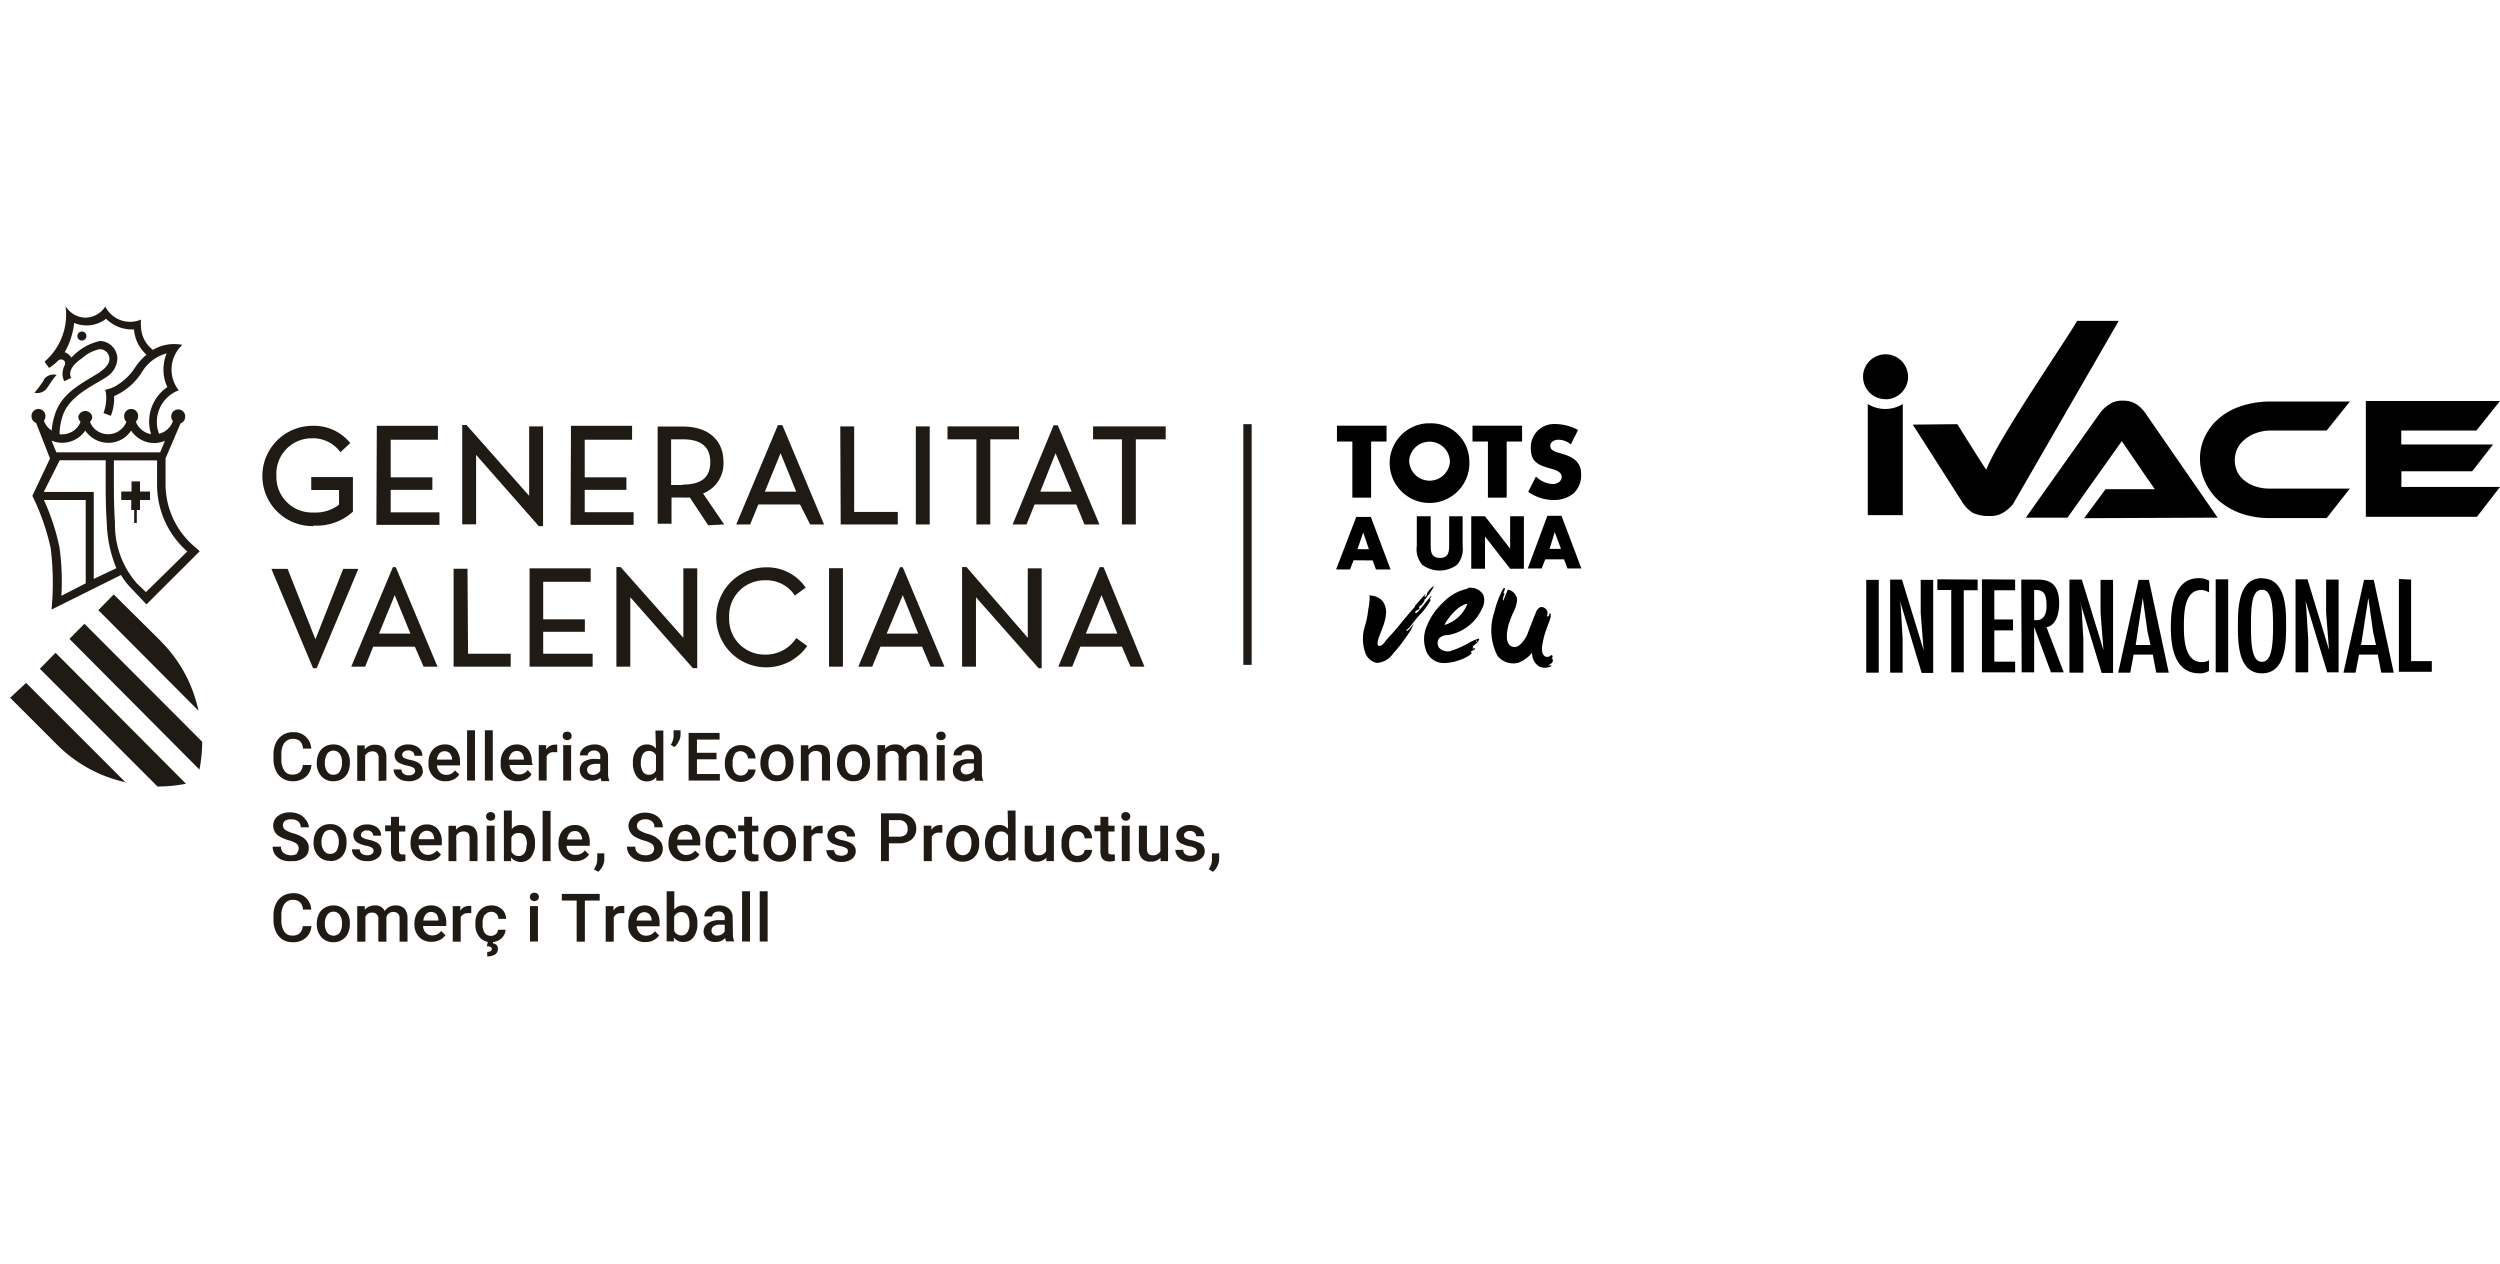 <?xml version="1.0" encoding="UTF-8"?> <svg xmlns="http://www.w3.org/2000/svg" xmlns:xlink="http://www.w3.org/1999/xlink" id="Generalitat_Valenciana" data-name="Generalitat Valenciana" viewBox="0 0 180 91"><defs><style>.cls-1{fill:none;}.cls-2{clip-path:url(#clip-path);}.cls-3{fill:#201a15;}</style><clipPath id="clip-path"><rect class="cls-1" x="-16.81" y="12.36" width="147.57" height="72.28"></rect></clipPath></defs><title>generalitat_ivaceMesa de trabajo 1</title><g class="cls-2"><path class="cls-3" d="M78.18,45.62l1.13-2.77,1.14,2.77Zm1-4.79L76.2,48h1l.58-1.44h3L81.4,48h1l-2.94-7.16Zm-9.59,0h-.32V48h1V43l4.51,5.11H75V40.92h-1v5Zm-24.9,0h-.31V48h1V43l4.51,5.11h.31V40.92h-1v5Zm-2.16.09h-4.4V48h4.54v-.93H39.11V45.49h3v-.9h-3v-2.7h3.42Zm-15.24,4.7,1.13-2.77,1.13,2.77Zm1-4.79L25.29,48h1l.58-1.44h3L30.5,48h1l-3-7.16ZM2.87,48.15l8.47,8.48a10.87,10.87,0,0,0,2.05-.2L4,47Zm6.22,8.23L1.88,49.17.73,50.24l3.39,3.39a10,10,0,0,0,5,2.71m-5.94-29c-.61.9-.71.93-.71.93a.86.86,0,0,0,.94-.36C4,27,4.09,27,4.09,27a.86.86,0,0,0-.95.35m3.08-3.15a.32.32,0,0,0-.32-.33.33.33,0,0,0-.33.33.32.32,0,0,0,.33.32h0a.32.32,0,0,0,.32-.32M10.08,36h.72v-.61h-.72v-.73H9.47v.73H8.73V36h.72v.72h.21v.93h.19v-.93h.23Zm3.43,3.68-3,2.95L9.85,42a6.4,6.4,0,0,1-1.57-4.37c-.06-.82-.08-1.71-.08-2.73V33.15h3.11v1.77a6.38,6.38,0,0,0,2.19,4.8m-1.62-8-.35.85H4.06l-.35-.85a1.87,1.87,0,0,0,.77.16A2,2,0,0,0,6.14,31a2,2,0,0,0,2.72.58A2,2,0,0,0,9.44,31a2,2,0,0,0,1.65.9,1.91,1.91,0,0,0,.78-.16M11.06,29a3,3,0,0,0-.18,2.26,1.43,1.43,0,0,1-1.1-.9A.52.52,0,0,0,9.94,30a.49.49,0,0,0-.45-.55.5.5,0,0,0-.55.45V30a.52.52,0,0,0,.16.37,1.41,1.41,0,0,1-1.82.8,1.37,1.37,0,0,1-.8-.8A.52.52,0,0,0,6.64,30a.51.51,0,0,0-1,0h0a.52.52,0,0,0,.16.37,1.41,1.41,0,0,1-1.31.9H4.29a4.25,4.25,0,0,1,.27-1.46c.56-1.43,2.37-2.14,3.2-2.73a1.64,1.64,0,0,0,.69-1.24A1.29,1.29,0,0,0,7.2,24.55h0a3.92,3.92,0,0,0-2.06,1.2.92.92,0,0,0-.48-.39,5.45,5.45,0,0,0,.68-2.11,2.3,2.3,0,0,0,2.3-.3,2.61,2.61,0,0,0,1.84.77h.17a2.68,2.68,0,0,0,.9,1.82,4.08,4.08,0,0,0-.81.9,4.11,4.11,0,0,1-1.48,1.39,2.28,2.28,0,0,1-.68.23,2.48,2.48,0,0,1,.07.61,3,3,0,0,1-.2,1.07l.53.2a3.45,3.45,0,0,0,.24-1.27v-.15a4.5,4.5,0,0,0,2-1.73A3,3,0,0,1,12,25.44a2.94,2.94,0,0,0-.22.93,2.89,2.89,0,0,0,.27,1.5,3,3,0,0,0-1,1.15M4.3,33.14H7.61v1.78c0,.52,0,1.61.08,2.77a9.11,9.11,0,0,0,.69,3.22l-1.63.77V35.42H3.15ZM3.17,36h3v6l-1.75.9a17.81,17.81,0,0,0-.14-3.5,15.92,15.92,0,0,0-1.1-3.36m7.36,7.48,3.84-3.83-.26-.24a5.89,5.89,0,0,1-2.2-4.55V33L13,30.48a.48.48,0,0,0,.33-.45.5.5,0,0,0-1-.1V30a.47.47,0,0,0,.12.32,1.41,1.41,0,0,1-1,.91,2.43,2.43,0,0,1,1.42-3.13h0a2.37,2.37,0,0,1-.51-1.68,2.41,2.41,0,0,1,.77-1.59,3,3,0,0,0-2.12.36,2.17,2.17,0,0,1-.86-1.73,2.3,2.3,0,0,1,0-.45,2,2,0,0,1-2.57-.94,1.72,1.72,0,0,1-1.45.8,1.7,1.7,0,0,1-1.41-.83,4.48,4.48,0,0,1-1.51,4l.32.45A3.35,3.35,0,0,0,4.15,26a.34.34,0,0,1,.26-.12.28.28,0,0,1,.28.29.32.32,0,0,1-.06.18,1.48,1.48,0,0,0-.13.56,1.3,1.3,0,0,0,.13.54l.49-.24c-.23-.49.16-1,.79-1.42a2.71,2.71,0,0,1,1.27-.65.7.7,0,0,1,.7.7c0,.45-.45.78-.76,1-1.24.78-2.49,1.36-3.06,2.71A4.88,4.88,0,0,0,3.72,31a1.45,1.45,0,0,1-.56-.71A.52.52,0,0,0,3.27,30a.5.5,0,0,0-1-.1V30a.51.51,0,0,0,.33.45l1,2.56L2.33,35.7a16.31,16.31,0,0,1,1.32,3.78,20.32,20.32,0,0,1,.06,4.41l5-2.49a5,5,0,0,0,.78,1l1.08,1.14m1.05,2.66L8.19,42.8,7.08,43.93l7.21,7.24a10,10,0,0,0-2.71-5m2.78,9.24a10.69,10.69,0,0,0,.2-2l-8.48-8.5L5,46Zm8.22-17.57a3.85,3.85,0,0,0,2.83-1V34.35h-3v.93h2v1.06a2.81,2.81,0,0,1-1.86.56,2.56,2.56,0,0,1-2.65-2.49v-.18a2.55,2.55,0,0,1,2.41-2.67h.12a2.42,2.42,0,0,1,2.08,1l.71-.66a3.37,3.37,0,0,0-2.77-1.24,3.61,3.61,0,0,0,.1,7.22m.25,10.23,3-7.15H24.71l-2,5.07-2-5.07H19.54l3,7.15Zm4.3-10.32h4.54v-.9H28.13V35.27h3v-.9h-3V31.66h3.4v-1h-4.4Zm6.56,3.16h-1V48h4.11v-.93H33.7Zm5.13-3.07h.31V30.7h-1v5l-4.51-5.1h-.31v7.15h1v-5Zm2.29-.09h4.54v-.91H42.1V35.27h3v-.9h-3V31.66h3.41v-1h-4.4Zm8.06-2.87h-.82V31.63h.82c1.33,0,2,.53,2,1.64s-.64,1.62-2,1.62m3,2.87-1.52-2.23a2.31,2.31,0,0,0,1.47-2.26c0-1.6-1.1-2.56-2.94-2.56H47.35v7h1V35.82h.87a3.4,3.4,0,0,0,.45,0l1.32,2Zm2.91,3.09a3.6,3.6,0,1,0,3.07,5.66l-.79-.57a2.6,2.6,0,0,1-2.25,1.19,2.54,2.54,0,0,1-2.58-2.5,1.08,1.08,0,0,1,0-.18A2.55,2.55,0,0,1,55,41.78h.11a2.44,2.44,0,0,1,2.12,1.1l.78-.57a3.36,3.36,0,0,0-2.89-1.46m2.21-5.45H55.07l1.13-2.77Zm1,2.36h1l-3-7.15h-.32l-3,7.15h1l.59-1.44h3Zm2.36,3.15h-1V48h1Zm-.16-3.15h4.11v-.9H61.5V30.7h-1Zm5.41,0h1V30.7h-1Zm.17,7.86H63.84L65,42.85ZM67,48h1l-3-7.16H64.8l-3,7.16h1l.59-1.44h3ZM71.3,31.63h2.07V30.7H68.22v.93H70.3v6.13h1Zm5.86,3.77H74.9L76,32.63Zm2,2.36-3-7.14h-.3l-2.95,7.14h1l.58-1.44h3l.59,1.44Zm4.77-6.13V30.7H78.7v.93h2.08v6.13h1V31.63Z"></path><rect class="cls-3" x="89.52" y="30.54" width="0.6" height="17.33"></rect><path class="cls-3" d="M20.49,53.48a.72.72,0,0,1,.6-.28.79.79,0,0,1,.51.16.83.83,0,0,1,.21.54h.6a1.23,1.23,0,0,0-1.31-1.18,1.29,1.29,0,0,0-.74.2,1.38,1.38,0,0,0-.5.57,2,2,0,0,0-.17.86v.32a2,2,0,0,0,.18.83,1.22,1.22,0,0,0,.48.55,1.33,1.33,0,0,0,.72.2,1.44,1.44,0,0,0,.94-.31,1.23,1.23,0,0,0,.41-.86H21.8a.8.8,0,0,1-.23.53.77.77,0,0,1-.52.16.66.66,0,0,1-.59-.3,1.46,1.46,0,0,1-.2-.84V54.3a1.44,1.44,0,0,1,.22-.83"></path><path class="cls-3" d="M24.84,53.94A1.12,1.12,0,0,0,24,53.6a1.22,1.22,0,0,0-.62.16,1.1,1.1,0,0,0-.42.46,1.56,1.56,0,0,0-.15.67v0a1.36,1.36,0,0,0,.33,1,1.11,1.11,0,0,0,.86.36,1.26,1.26,0,0,0,.63-.16,1.11,1.11,0,0,0,.41-.45,1.64,1.64,0,0,0,.15-.68v-.13a1.29,1.29,0,0,0-.35-.9m-.38,1.62a.49.49,0,0,1-.45.23.5.5,0,0,1-.45-.22,1,1,0,0,1-.17-.62,1.24,1.24,0,0,1,.17-.67.56.56,0,0,1,.9,0,1,1,0,0,1,.16.61,1.08,1.08,0,0,1-.16.66"></path><path class="cls-3" d="M27.82,56.2V54.52c0-.61-.29-.9-.82-.9a.89.89,0,0,0-.74.34v-.29h-.54v2.55h.57V54.41a.57.57,0,0,1,.52-.31.42.42,0,0,1,.34.12.52.52,0,0,1,.11.36v1.65Z"></path><path class="cls-3" d="M30.43,55.48a.6.6,0,0,0-.1-.35.62.62,0,0,0-.28-.25,1.93,1.93,0,0,0-.53-.17,1.83,1.83,0,0,1-.45-.15.26.26,0,0,1-.11-.21.29.29,0,0,1,.12-.23.56.56,0,0,1,.31-.09.44.44,0,0,1,.33.11.36.36,0,0,1,.12.28h.57a.72.72,0,0,0-.28-.59,1.18,1.18,0,0,0-.74-.23,1.11,1.11,0,0,0-.71.22.68.68,0,0,0-.27.56.64.64,0,0,0,.45.6,2.06,2.06,0,0,0,.48.15,1.88,1.88,0,0,1,.42.14.28.28,0,0,1,.13.24.27.27,0,0,1-.12.22.53.53,0,0,1-.35.09.56.56,0,0,1-.37-.11.42.42,0,0,1-.15-.31h-.56a.71.71,0,0,0,.14.42,1,1,0,0,0,.38.32,1.55,1.55,0,0,0,.56.11,1.24,1.24,0,0,0,.75-.21.66.66,0,0,0,.28-.56"></path><path class="cls-3" d="M33.12,54.88a1.39,1.39,0,0,0-.29-.94A1,1,0,0,0,32,53.6a1.12,1.12,0,0,0-.59.17,1.11,1.11,0,0,0-.41.45,1.47,1.47,0,0,0-.15.68V55a1.24,1.24,0,0,0,.34.9,1.17,1.17,0,0,0,.9.35,1.25,1.25,0,0,0,.57-.13,1,1,0,0,0,.41-.36l-.31-.29a.75.75,0,0,1-.64.32.63.63,0,0,1-.45-.18.8.8,0,0,1-.21-.5h1.67Zm-.57-.19H31.46a.81.81,0,0,1,.18-.45.53.53,0,0,1,.75,0h0A.67.67,0,0,1,32.55,54.69Z"></path><rect class="cls-3" x="33.63" y="52.58" width="0.57" height="3.62"></rect><rect class="cls-3" x="34.91" y="52.58" width="0.57" height="3.62"></rect><path class="cls-3" d="M38.29,54.88a1.43,1.43,0,0,0-.28-.94,1.05,1.05,0,0,0-.81-.34,1.16,1.16,0,0,0-.6.17,1.19,1.19,0,0,0-.41.45,1.46,1.46,0,0,0-.14.68V55a1.17,1.17,0,0,0,1.23,1.25,1.29,1.29,0,0,0,.58-.13,1,1,0,0,0,.41-.36L38,55.44a.75.75,0,0,1-.64.32.63.63,0,0,1-.45-.18.81.81,0,0,1-.22-.5h1.67Zm-.57-.19H36.63a.83.83,0,0,1,.19-.45.49.49,0,0,1,.38-.17.46.46,0,0,1,.37.15.68.68,0,0,1,.15.45Z"></path><path class="cls-3" d="M39.33,53.94v-.29h-.54V56.2h.57V54.45a.51.51,0,0,1,.53-.29h.23v-.54a.45.45,0,0,0-.2,0,.67.67,0,0,0-.58.34"></path><rect class="cls-3" x="40.55" y="53.65" width="0.57" height="2.55"></rect><path class="cls-3" d="M41.08,52.77a.32.32,0,0,0-.24-.09.34.34,0,0,0-.25.09.35.35,0,0,0-.08.22.32.32,0,0,0,.08.21.38.38,0,0,0,.25.09.38.38,0,0,0,.24-.09.32.32,0,0,0,.08-.21.35.35,0,0,0-.08-.22"></path><path class="cls-3" d="M42.87,54.64a1.49,1.49,0,0,0-.87.22A.76.76,0,0,0,42,56,1,1,0,0,0,43.24,56a.84.84,0,0,0,.07.24h.57v0a1.45,1.45,0,0,1-.1-.55V54.46a.8.8,0,0,0-.27-.63,1.06,1.06,0,0,0-.71-.23,1.32,1.32,0,0,0-.53.11.9.9,0,0,0-.38.28.65.65,0,0,0-.14.4h.57a.28.28,0,0,1,.13-.25.46.46,0,0,1,.32-.1.41.41,0,0,1,.45.33v.29Zm.35.85a.58.58,0,0,1-.22.22.72.72,0,0,1-.32.08.45.45,0,0,1-.3-.1.36.36,0,0,1-.11-.26.37.37,0,0,1,.17-.32.86.86,0,0,1,.47-.11h.31Z"></path><path class="cls-3" d="M47.23,53.89a.83.83,0,0,0-.66-.29.89.89,0,0,0-.73.36,1.5,1.5,0,0,0-.27.94,1.65,1.65,0,0,0,.27,1,.87.87,0,0,0,.73.36.84.84,0,0,0,.68-.31l0,.26h.51V52.6h-.57Zm0,1.58a.53.53,0,0,1-.51.31.47.47,0,0,1-.43-.22,1.07,1.07,0,0,1-.15-.61,1.26,1.26,0,0,1,.15-.66.5.5,0,0,1,.43-.22.53.53,0,0,1,.51.31Z"></path><path class="cls-3" d="M48.27,53.61l.29.18a1.17,1.17,0,0,0,.3-.4A1,1,0,0,0,49,52.9v-.32h-.5V53a1.26,1.26,0,0,1-.22.65"></path><polygon class="cls-3" points="51.81 53.25 51.81 52.77 49.58 52.77 49.58 56.2 51.83 56.2 51.83 55.73 50.18 55.73 50.18 54.67 51.59 54.67 51.59 54.2 50.18 54.2 50.18 53.25 51.81 53.25"></polygon><path class="cls-3" d="M52.9,54.26a.56.56,0,0,1,.81,0,.56.56,0,0,1,.15.35h.54a1,1,0,0,0-.3-.69,1.08,1.08,0,0,0-.75-.27,1.1,1.1,0,0,0-.84.35,1.4,1.4,0,0,0-.32.94V55a1.39,1.39,0,0,0,.32.95,1.08,1.08,0,0,0,.85.35,1.13,1.13,0,0,0,.51-.12,1,1,0,0,0,.38-.33.89.89,0,0,0,.15-.45h-.54a.43.43,0,0,1-.16.31.56.56,0,0,1-.8-.08,1,1,0,0,1-.15-.62v-.09a1,1,0,0,1,.15-.61"></path><path class="cls-3" d="M55.94,53.6a1.22,1.22,0,0,0-.62.16,1.17,1.17,0,0,0-.42.46,1.56,1.56,0,0,0-.15.67v0a1.41,1.41,0,0,0,.33,1,1.13,1.13,0,0,0,.86.36,1.26,1.26,0,0,0,.63-.16,1.21,1.21,0,0,0,.42-.45,1.8,1.8,0,0,0,.14-.68v-.13a1.24,1.24,0,0,0-.35-.9,1.1,1.1,0,0,0-.84-.34m.46,2a.5.5,0,0,1-.46.23.52.52,0,0,1-.45-.22,1.11,1.11,0,0,1-.16-.62,1.23,1.23,0,0,1,.16-.67.58.58,0,0,1,.45-.22.56.56,0,0,1,.46.23,1,1,0,0,1,.16.61,1.08,1.08,0,0,1-.16.66"></path><path class="cls-3" d="M58.22,54.39a.54.54,0,0,1,.51-.32.46.46,0,0,1,.35.12.51.51,0,0,1,.1.36V56.2h.58V54.52c0-.61-.29-.9-.81-.9a.88.88,0,0,0-.75.34v-.3h-.54v2.56h.57Z"></path><path class="cls-3" d="M62.3,53.94a1.13,1.13,0,0,0-.84-.34,1.26,1.26,0,0,0-.63.16,1.14,1.14,0,0,0-.41.46,1.56,1.56,0,0,0-.15.67v0a1.36,1.36,0,0,0,.33,1,1.11,1.11,0,0,0,.86.36,1.22,1.22,0,0,0,.62-.16,1.13,1.13,0,0,0,.42-.45,1.48,1.48,0,0,0,.14-.68v-.13a1.34,1.34,0,0,0-.34-.9m-.39,1.64a.51.51,0,0,1-.45.23.52.52,0,0,1-.45-.22,1,1,0,0,1-.16-.62A1.07,1.07,0,0,1,61,54.3a.52.52,0,0,1,.45-.22.53.53,0,0,1,.45.23,1,1,0,0,1,.17.61,1.12,1.12,0,0,1-.17.64"></path><path class="cls-3" d="M66.78,56.2V54.53a1,1,0,0,0-.21-.69.77.77,0,0,0-.63-.24.91.91,0,0,0-.78.39.71.71,0,0,0-.7-.39.92.92,0,0,0-.74.32v-.27h-.54V56.2h.58V54.35a.51.51,0,0,1,.49-.28.42.42,0,0,1,.45.37V56.2h.57V54.45a.57.57,0,0,1,.18-.28.59.59,0,0,1,.67,0,.58.58,0,0,1,.1.36v1.66Z"></path><rect class="cls-3" x="67.45" y="53.65" width="0.57" height="2.55"></rect><path class="cls-3" d="M67.74,52.68a.34.34,0,0,0-.25.09.32.32,0,0,0-.08.21.35.35,0,0,0,.08.22.38.38,0,0,0,.25.09A.33.33,0,0,0,68,53.2a.29.29,0,0,0,.09-.22.29.29,0,0,0-.09-.21.29.29,0,0,0-.23-.09"></path><path class="cls-3" d="M70.69,54.46a.8.8,0,0,0-.27-.63,1.09,1.09,0,0,0-.72-.23,1.4,1.4,0,0,0-.53.11,1,1,0,0,0-.38.28.65.65,0,0,0-.14.4h.58a.27.27,0,0,1,.12-.25.47.47,0,0,1,.32-.1.4.4,0,0,1,.45.33.24.24,0,0,1,0,.12v.17h-.35a1.45,1.45,0,0,0-.86.21.72.72,0,0,0-.3.63.69.69,0,0,0,.24.55.94.94,0,0,0,.63.21.91.91,0,0,0,.66-.28,2.17,2.17,0,0,0,.07.24h.59v0a1.19,1.19,0,0,1-.1-.55Zm-.57,1a.54.54,0,0,1-.23.22.66.66,0,0,1-.32.08.45.45,0,0,1-.29-.1.36.36,0,0,1-.11-.26.37.37,0,0,1,.17-.32.86.86,0,0,1,.47-.11h.31Z"></path><path class="cls-3" d="M21.42,61.45a.79.79,0,0,1-.45.13.86.86,0,0,1-.55-.17.55.55,0,0,1-.19-.45h-.6a1.06,1.06,0,0,0,.17.57,1.3,1.3,0,0,0,.49.38A1.59,1.59,0,0,0,21,62a1.37,1.37,0,0,0,.9-.25.79.79,0,0,0,.33-.68.77.77,0,0,0-.11-.45,1,1,0,0,0-.35-.35,2.63,2.63,0,0,0-.65-.27,2.12,2.12,0,0,1-.58-.25.4.4,0,0,1-.17-.32.41.41,0,0,1,.16-.34A.72.72,0,0,1,21,59a.68.68,0,0,1,.48.15.53.53,0,0,1,.17.42h.59A.94.94,0,0,0,22,59a1.08,1.08,0,0,0-.45-.37,1.57,1.57,0,0,0-.64-.14,1.4,1.4,0,0,0-.91.27.85.85,0,0,0-.33.69.88.88,0,0,0,.45.77,3,3,0,0,0,.66.28,1.92,1.92,0,0,1,.57.24.46.46,0,0,1,.05.64l-.05.05"></path><path class="cls-3" d="M23.76,62a1.16,1.16,0,0,0,.63-.16,1,1,0,0,0,.41-.45,1.56,1.56,0,0,0,.15-.67v-.15a1.26,1.26,0,0,0-.35-.9,1.06,1.06,0,0,0-.84-.33,1.09,1.09,0,0,0-.61.16,1,1,0,0,0-.42.45,1.56,1.56,0,0,0-.15.67v0a1.36,1.36,0,0,0,.33,1,1.1,1.1,0,0,0,.86.36m-.45-2a.55.55,0,0,1,.78-.12l.12.12a1,1,0,0,1,.17.61,1.3,1.3,0,0,1-.16.67.54.54,0,0,1-.45.22.52.52,0,0,1-.45-.22,1,1,0,0,1-.18-.58,1.11,1.11,0,0,1,.16-.67"></path><path class="cls-3" d="M26.43,62a1.17,1.17,0,0,0,.75-.21.68.68,0,0,0,.29-.56.59.59,0,0,0-.1-.34.67.67,0,0,0-.28-.25,2.55,2.55,0,0,0-.53-.18,1.2,1.2,0,0,1-.45-.15.22.22,0,0,1-.12-.2.26.26,0,0,1,.13-.23.41.41,0,0,1,.3-.09.44.44,0,0,1,.33.11.36.36,0,0,1,.12.27h.57a.72.72,0,0,0-.28-.59,1.2,1.2,0,0,0-.74-.22,1.15,1.15,0,0,0-.71.22.66.66,0,0,0-.27.55.64.64,0,0,0,.42.6,1.87,1.87,0,0,0,.49.16,1.23,1.23,0,0,1,.42.14.27.27,0,0,1,0,.46.52.52,0,0,1-.34.09.7.7,0,0,1-.38-.11.44.44,0,0,1-.15-.32h-.56a.71.71,0,0,0,.14.43,1,1,0,0,0,.38.31,1.17,1.17,0,0,0,.56.11"></path><path class="cls-3" d="M28.15,58.81v.62h-.42v.42h.42V61.3c0,.48.22.73.66.73a1.67,1.67,0,0,0,.38-.06v-.45H29a.26.26,0,0,1-.21-.06.39.39,0,0,1-.06-.21V59.87h.45v-.42h-.45v-.64Z"></path><path class="cls-3" d="M30.77,62a1.29,1.29,0,0,0,.58-.12,1,1,0,0,0,.4-.36l-.3-.29a.81.81,0,0,1-.65.32.64.64,0,0,1-.45-.19.76.76,0,0,1-.21-.5h1.67v-.23a1.4,1.4,0,0,0-.29-.94,1,1,0,0,0-.8-.33,1,1,0,0,0-.59.17,1.08,1.08,0,0,0-.42.45,1.57,1.57,0,0,0-.15.68v.07a1.25,1.25,0,0,0,.34.9,1.17,1.17,0,0,0,.9.34m-.45-2a.54.54,0,0,1,.76,0,.7.7,0,0,1,.15.45v0H30.14a.79.79,0,0,1,.19-.45"></path><path class="cls-3" d="M32.85,60.18a.53.53,0,0,1,.51-.31.49.49,0,0,1,.35.11.6.6,0,0,1,.1.36V62h.57V60.31c0-.61-.28-.9-.81-.9a.91.91,0,0,0-.74.34v-.29h-.54V62h.57Z"></path><rect class="cls-3" x="35.04" y="59.45" width="0.57" height="2.55"></rect><path class="cls-3" d="M35.57,58.56a.36.36,0,0,0-.48,0,.32.32,0,0,0-.09.23.29.29,0,0,0,.09.21.36.36,0,0,0,.48,0,.25.25,0,0,0,.08-.21.27.27,0,0,0-.08-.23"></path><path class="cls-3" d="M38.25,61.69a1.57,1.57,0,0,0,.27-.94v0a1.56,1.56,0,0,0-.27-1,.9.9,0,0,0-.74-.35.83.83,0,0,0-.66.29V58.36h-.57V62h.51l0-.27a.93.93,0,0,0,1.43,0m-.31-.9a1.05,1.05,0,0,1-.15.6.48.48,0,0,1-.42.2.54.54,0,0,1-.52-.33v-1a.52.52,0,0,1,.52-.32.49.49,0,0,1,.45.2,1.15,1.15,0,0,1,.15.63Z"></path><rect class="cls-3" x="39.07" y="58.38" width="0.57" height="3.62"></rect><path class="cls-3" d="M41.43,62a1.22,1.22,0,0,0,.57-.12,1,1,0,0,0,.41-.36l-.3-.29a.81.81,0,0,1-.65.32A.64.64,0,0,1,41,61.4a.76.76,0,0,1-.21-.5h1.67v-.23a1.4,1.4,0,0,0-.29-.94,1,1,0,0,0-.8-.33,1.16,1.16,0,0,0-.6.17,1.05,1.05,0,0,0-.41.45,1.57,1.57,0,0,0-.15.68v.07a1.25,1.25,0,0,0,.34.9,1.17,1.17,0,0,0,.9.34M41,60a.48.48,0,0,1,.39-.16.41.41,0,0,1,.36.15.65.65,0,0,1,.16.45v0H40.83A.84.84,0,0,1,41,60"></path><path class="cls-3" d="M43,61.89a1.26,1.26,0,0,1-.05.33,1.85,1.85,0,0,1-.19.37l.31.18a1.3,1.3,0,0,0,.32-.41,1.13,1.13,0,0,0,.12-.51v-.41H43Z"></path><path class="cls-3" d="M47.26,60.3a2.48,2.48,0,0,0-.65-.27,2.06,2.06,0,0,1-.57-.25.38.38,0,0,1-.18-.31.45.45,0,0,1,.16-.35.74.74,0,0,1,.45-.13.72.72,0,0,1,.49.16.53.53,0,0,1,.16.42h.6a1,1,0,0,0-.16-.55,1.08,1.08,0,0,0-.45-.37,1.57,1.57,0,0,0-.64-.14,1.38,1.38,0,0,0-.88.28.86.86,0,0,0-.34.68.93.93,0,0,0,.45.77,3.06,3.06,0,0,0,.67.28,2,2,0,0,1,.57.24.46.46,0,0,1,.05.64l-.05.05a.79.79,0,0,1-.45.13.86.86,0,0,1-.56-.17.55.55,0,0,1-.19-.45h-.6a1,1,0,0,0,.18.57,1.12,1.12,0,0,0,.48.38,1.64,1.64,0,0,0,.69.14,1.43,1.43,0,0,0,.9-.25.83.83,0,0,0,.33-.68,1,1,0,0,0-.11-.46,1.06,1.06,0,0,0-.36-.34"></path><path class="cls-3" d="M49.29,59.4a1,1,0,0,0-.59.17,1.08,1.08,0,0,0-.42.45,1.57,1.57,0,0,0-.15.68v.07a1.25,1.25,0,0,0,.34.9,1.17,1.17,0,0,0,.9.34,1.29,1.29,0,0,0,.58-.12,1,1,0,0,0,.41-.36l-.31-.29a.81.81,0,0,1-.64.32.64.64,0,0,1-.45-.19.76.76,0,0,1-.21-.5h1.67v-.23a1.39,1.39,0,0,0-.29-.94,1,1,0,0,0-.8-.33m.52,1.08H48.76a.93.93,0,0,1,.18-.45.47.47,0,0,1,.38-.16.49.49,0,0,1,.38.14.74.74,0,0,1,.15.45Z"></path><path class="cls-3" d="M51.48,60.06a.51.51,0,0,1,.43-.2.47.47,0,0,1,.36.14.51.51,0,0,1,.15.36H53a1,1,0,0,0-.3-.7,1.07,1.07,0,0,0-.74-.26,1,1,0,0,0-.85.35,1.31,1.31,0,0,0-.31.93v.06a1.39,1.39,0,0,0,.31,1,1.09,1.09,0,0,0,.85.34,1.26,1.26,0,0,0,.51-.11.94.94,0,0,0,.38-.33.93.93,0,0,0,.15-.45h-.54a.42.42,0,0,1-.15.31.52.52,0,0,1-.36.12.49.49,0,0,1-.45-.2,1.12,1.12,0,0,1-.15-.62v-.09a1.07,1.07,0,0,1,.15-.61"></path><path class="cls-3" d="M54.21,61.51a.26.26,0,0,1-.06-.21V59.87h.45v-.42h-.45v-.64h-.57v.62h-.43v.42h.43V61.3c0,.48.21.73.66.73a1.19,1.19,0,0,0,.37-.06v-.45h-.2a.25.25,0,0,1-.2-.06"></path><path class="cls-3" d="M57,59.73a1.13,1.13,0,0,0-.84-.33,1.15,1.15,0,0,0-.62.16,1,1,0,0,0-.41.45,1.32,1.32,0,0,0-.15.67v0a1.33,1.33,0,0,0,.32,1,1.1,1.1,0,0,0,.87.36,1.12,1.12,0,0,0,1-.61,1.46,1.46,0,0,0,.14-.68v-.13a1.26,1.26,0,0,0-.35-.9m-.38,1.63a.56.56,0,0,1-.9,0,1,1,0,0,1-.16-.62,1.1,1.1,0,0,1,.16-.66.56.56,0,0,1,.78-.12.34.34,0,0,1,.12.12,1,1,0,0,1,.17.61,1.19,1.19,0,0,1-.16.67"></path><path class="cls-3" d="M58.42,59.73v-.28h-.56V62h.57V60.25A.53.53,0,0,1,59,60h.23v-.54a.64.64,0,0,0-.2,0,.68.68,0,0,0-.58.33"></path><path class="cls-3" d="M61.22,60.68a2.55,2.55,0,0,0-.53-.18,1.2,1.2,0,0,1-.45-.15.22.22,0,0,1-.13-.19.27.27,0,0,1,.12-.23.56.56,0,0,1,.31-.09.42.42,0,0,1,.32.11.33.33,0,0,1,.12.28h.58a.72.72,0,0,0-.28-.59,1.18,1.18,0,0,0-.74-.23,1.11,1.11,0,0,0-.71.22.68.68,0,0,0-.26.53.65.65,0,0,0,.45.6,2.56,2.56,0,0,0,.49.16,1.25,1.25,0,0,1,.41.14.24.24,0,0,1,.13.23.27.27,0,0,1-.12.23.73.73,0,0,1-.72,0,.4.4,0,0,1-.15-.31H59.5a.76.76,0,0,0,.14.43,1,1,0,0,0,.38.31,1.22,1.22,0,0,0,.56.11,1.24,1.24,0,0,0,.75-.21.66.66,0,0,0,.28-.56.56.56,0,0,0-.09-.35.84.84,0,0,0-.28-.25"></path><path class="cls-3" d="M64.74,58.56H63.43V62H64V60.72h.71a1.42,1.42,0,0,0,.93-.28,1,1,0,0,0,.33-.78,1,1,0,0,0-.34-.8,1.42,1.42,0,0,0-.9-.3m.48,1.53a.71.71,0,0,1-.48.15H64V59.05h.73a.58.58,0,0,1,.62.62.52.52,0,0,1-.17.45"></path><path class="cls-3" d="M67.06,59.73v-.28h-.55V62h.58V60.25a.52.52,0,0,1,.53-.3h.23v-.54a.64.64,0,0,0-.2,0,.68.68,0,0,0-.58.33"></path><path class="cls-3" d="M70.15,59.73a1.13,1.13,0,0,0-.84-.33,1.09,1.09,0,0,0-.61.16,1.07,1.07,0,0,0-.42.45,1.56,1.56,0,0,0-.15.67v0a1.34,1.34,0,0,0,.33,1,1.11,1.11,0,0,0,.86.36,1.13,1.13,0,0,0,.62-.16,1.07,1.07,0,0,0,.42-.45,1.46,1.46,0,0,0,.14-.68v-.13a1.26,1.26,0,0,0-.35-.9m-.38,1.63a.56.56,0,0,1-.79.11.57.57,0,0,1-.11-.11,1,1,0,0,1-.16-.62,1.1,1.1,0,0,1,.16-.66.56.56,0,0,1,.79-.11.57.57,0,0,1,.11.11,1,1,0,0,1,.17.61,1.19,1.19,0,0,1-.16.67"></path><path class="cls-3" d="M72.58,59.68a.8.8,0,0,0-.65-.28.92.92,0,0,0-.74.35,1.83,1.83,0,0,0,0,1.93.91.91,0,0,0,1.41,0l0,.27h.52V58.36h-.57Zm0,1.58a.54.54,0,0,1-.51.32.5.5,0,0,1-.43-.22,1.09,1.09,0,0,1-.15-.61,1.26,1.26,0,0,1,.15-.66.48.48,0,0,1,.43-.22.53.53,0,0,1,.51.3Z"></path><path class="cls-3" d="M75.32,61.28a.58.58,0,0,1-.56.3c-.27,0-.41-.16-.41-.49V59.45h-.57V61.1a1,1,0,0,0,.21.7.8.8,0,0,0,.63.24.89.89,0,0,0,.72-.29V62h.54V59.45h-.57Z"></path><path class="cls-3" d="M77.13,60.06a.51.51,0,0,1,.45-.2.47.47,0,0,1,.36.14.51.51,0,0,1,.15.36h.54a1,1,0,0,0-.3-.7,1.07,1.07,0,0,0-.74-.26,1.05,1.05,0,0,0-.85.35,1.31,1.31,0,0,0-.31.93v.06a1.34,1.34,0,0,0,.31,1,1.09,1.09,0,0,0,.85.34,1.26,1.26,0,0,0,.51-.11,1.1,1.1,0,0,0,.38-.33.93.93,0,0,0,.15-.45h-.54a.42.42,0,0,1-.15.31.52.52,0,0,1-.36.12.51.51,0,0,1-.45-.2,1.12,1.12,0,0,1-.15-.62v-.09a1.07,1.07,0,0,1,.16-.61"></path><path class="cls-3" d="M79.86,61.51a.26.26,0,0,1-.06-.21V59.87h.45v-.42H79.8v-.64h-.57v.62H78.8v.42h.43V61.3c0,.48.21.73.66.73a1.31,1.31,0,0,0,.38-.06v-.45h-.21a.25.25,0,0,1-.2-.06"></path><rect class="cls-3" x="80.77" y="59.45" width="0.57" height="2.55"></rect><path class="cls-3" d="M81.05,58.47a.34.34,0,0,0-.24.09.36.36,0,0,0-.08.23.33.33,0,0,0,.56.21.3.3,0,0,0,.09-.21.32.32,0,0,0-.09-.23.34.34,0,0,0-.24-.09"></path><path class="cls-3" d="M83.55,61.28a.59.59,0,0,1-.57.3c-.26,0-.4-.16-.4-.49V59.45H82V61.1a1,1,0,0,0,.21.7.8.8,0,0,0,.63.24.89.89,0,0,0,.72-.29V62h.54V59.45h-.56Z"></path><path class="cls-3" d="M86.34,60.68a2.55,2.55,0,0,0-.53-.18,1.2,1.2,0,0,1-.45-.15.23.23,0,0,1-.11-.2.26.26,0,0,1,.12-.23.41.41,0,0,1,.3-.09.44.44,0,0,1,.33.11.33.33,0,0,1,.12.27h.58a.73.73,0,0,0-.28-.59,1.22,1.22,0,0,0-.74-.22,1.11,1.11,0,0,0-.71.22.67.67,0,0,0-.27.55.62.62,0,0,0,.45.6,1.7,1.7,0,0,0,.48.16,1.23,1.23,0,0,1,.42.14.28.28,0,0,1,.13.23.27.27,0,0,1-.12.23.67.67,0,0,1-.34.09.7.7,0,0,1-.38-.11.44.44,0,0,1-.15-.32h-.56a.71.71,0,0,0,.14.43,1,1,0,0,0,.38.31,1.22,1.22,0,0,0,.56.11,1.17,1.17,0,0,0,.75-.21.65.65,0,0,0,.28-.56.58.58,0,0,0-.09-.34.64.64,0,0,0-.29-.25"></path><path class="cls-3" d="M87.26,61.89a1,1,0,0,1-.05.33,1.81,1.81,0,0,1-.18.37l.3.18a1.07,1.07,0,0,0,.32-.41,1.14,1.14,0,0,0,.13-.51v-.41h-.52Z"></path><path class="cls-3" d="M20.49,65.08a.7.7,0,0,1,.6-.29.75.75,0,0,1,.51.17.8.8,0,0,1,.21.53h.6a1.23,1.23,0,0,0-1.31-1.18,1.47,1.47,0,0,0-.74.2,1.34,1.34,0,0,0-.5.58,1.93,1.93,0,0,0-.17.85v.32a2,2,0,0,0,.18.83,1.3,1.3,0,0,0,.48.56,1.32,1.32,0,0,0,.72.19,1.34,1.34,0,0,0,.94-.31,1.21,1.21,0,0,0,.41-.85H21.8a.8.8,0,0,1-.23.52.72.72,0,0,1-.52.16.67.67,0,0,1-.59-.29,1.51,1.51,0,0,1-.2-.85v-.31a1.44,1.44,0,0,1,.22-.83"></path><path class="cls-3" d="M24.84,65.53a1.12,1.12,0,0,0-.84-.34,1.23,1.23,0,0,0-.62.17,1,1,0,0,0-.42.45,1.56,1.56,0,0,0-.15.67v0a1.41,1.41,0,0,0,.33,1,1.13,1.13,0,0,0,.86.36,1.17,1.17,0,0,0,.63-.17,1,1,0,0,0,.41-.45,1.56,1.56,0,0,0,.15-.67v-.13a1.29,1.29,0,0,0-.35-.9m-.38,1.63a.57.57,0,0,1-.9,0,1.06,1.06,0,0,1-.17-.62,1.11,1.11,0,0,1,.17-.66.55.55,0,0,1,.78-.12.68.68,0,0,1,.12.12,1,1,0,0,1,.16.61,1.11,1.11,0,0,1-.16.67"></path><path class="cls-3" d="M28.49,65.19a.93.93,0,0,0-.79.4.71.71,0,0,0-.7-.4.92.92,0,0,0-.74.32v-.27h-.54V67.8h.59V66a.49.49,0,0,1,.48-.29.41.41,0,0,1,.45.37.11.11,0,0,1,0,.08V67.8h.58V66.05a.46.46,0,0,1,.17-.28.52.52,0,0,1,.32-.11.47.47,0,0,1,.35.12.49.49,0,0,1,.11.35V67.8h.57V66.12a1.07,1.07,0,0,0-.21-.69.83.83,0,0,0-.63-.24"></path><path class="cls-3" d="M31,65.19a1.1,1.1,0,0,0-.59.17,1.21,1.21,0,0,0-.42.45,1.65,1.65,0,0,0-.15.69v.06a1.28,1.28,0,0,0,.34.91,1.21,1.21,0,0,0,.9.34,1.29,1.29,0,0,0,.58-.13,1.07,1.07,0,0,0,.41-.35l-.31-.3a.75.75,0,0,1-.64.32.63.63,0,0,1-.45-.18.73.73,0,0,1-.21-.5h1.67v-.2a1.39,1.39,0,0,0-.29-.94,1,1,0,0,0-.8-.34m.52,1.09H30.48a.84.84,0,0,1,.18-.45.48.48,0,0,1,.38-.17.54.54,0,0,1,.38.15.74.74,0,0,1,.15.45Z"></path><path class="cls-3" d="M33.14,65.53v-.29H32.6V67.8h.57V66.05a.52.52,0,0,1,.53-.3.89.89,0,0,1,.23,0v-.52a.65.65,0,0,0-.2,0,.67.67,0,0,0-.58.34"></path><path class="cls-3" d="M34.94,65.86a.52.52,0,0,1,.45-.21.47.47,0,0,1,.35.15.48.48,0,0,1,.15.36h.54a.89.89,0,0,0-.3-.7,1.06,1.06,0,0,0-.74-.27,1.11,1.11,0,0,0-.85.36,1.31,1.31,0,0,0-.31.93v.06a1.36,1.36,0,0,0,.31.95,1.07,1.07,0,0,0,.58.33l-.07.31a.65.65,0,0,1,.27.05.15.15,0,0,1,.09.15.16.16,0,0,1-.09.15.41.41,0,0,1-.24.06v.32a1,1,0,0,0,.57-.14.46.46,0,0,0,.2-.38.37.37,0,0,0-.35-.41h0l0-.1a1,1,0,0,0,.37-.11.92.92,0,0,0,.38-.33.86.86,0,0,0,.15-.45h-.55a.41.41,0,0,1-.14.31.53.53,0,0,1-.36.13.52.52,0,0,1-.45-.21,1,1,0,0,1-.15-.62v-.08a1,1,0,0,1,.15-.61"></path><rect class="cls-3" x="38.16" y="65.24" width="0.57" height="2.55"></rect><path class="cls-3" d="M38.47,64.28a.29.29,0,0,0-.23.08.31.31,0,0,0-.09.22.27.27,0,0,0,.09.21.35.35,0,0,0,.47,0,.27.27,0,0,0,.09-.21.31.31,0,0,0-.09-.22.3.3,0,0,0-.24-.08"></path><polygon class="cls-3" points="40.45 64.84 41.52 64.84 41.52 67.8 42.11 67.8 42.11 64.84 43.18 64.84 43.18 64.36 40.45 64.36 40.45 64.84"></polygon><path class="cls-3" d="M44.17,65.53v-.29h-.56V67.8h.58V66.05a.51.51,0,0,1,.53-.3.88.88,0,0,1,.23,0v-.52a.78.78,0,0,0-.21,0,.65.65,0,0,0-.57.34"></path><path class="cls-3" d="M46.41,65.19a1.16,1.16,0,0,0-.6.17,1.18,1.18,0,0,0-.41.45,1.45,1.45,0,0,0-.16.71v.06a1.17,1.17,0,0,0,1.23,1.25,1.29,1.29,0,0,0,.58-.13,1.15,1.15,0,0,0,.41-.35l-.31-.3a.75.75,0,0,1-.64.32.61.61,0,0,1-.45-.18.81.81,0,0,1-.22-.5h1.65v-.22a1.43,1.43,0,0,0-.28-.94,1.05,1.05,0,0,0-.81-.34m.52,1.09H45.83a.86.86,0,0,1,.19-.45.52.52,0,0,1,.74,0h0A.74.74,0,0,1,46.92,66.28Z"></path><path class="cls-3" d="M49.22,65.19a.83.83,0,0,0-.67.3V64.17H48v3.61h.52l0-.28a.8.8,0,0,0,.69.32.86.86,0,0,0,.73-.35,1.52,1.52,0,0,0,.27-.94v0a1.54,1.54,0,0,0-.27-1,.88.88,0,0,0-.73-.34m.43,1.35a1,1,0,0,1-.16.6.48.48,0,0,1-.41.21.56.56,0,0,1-.53-.34V66a.55.55,0,0,1,.53-.33.51.51,0,0,1,.42.21,1.15,1.15,0,0,1,.15.63Z"></path><path class="cls-3" d="M52.75,66.06a.81.81,0,0,0-.27-.64,1.11,1.11,0,0,0-.72-.23,1.4,1.4,0,0,0-.53.11.9.9,0,0,0-.38.29.62.62,0,0,0-.14.39h.57a.31.31,0,0,1,.13-.25.53.53,0,0,1,.32-.1.4.4,0,0,1,.45.34.2.2,0,0,1,0,.11v.17h-.35a1.49,1.49,0,0,0-.87.22.76.76,0,0,0-.05,1.17.91.91,0,0,0,.64.18.87.87,0,0,0,.66-.28,2.17,2.17,0,0,0,.07.24h.59v0a1.17,1.17,0,0,1-.1-.55Zm-.57,1a.61.61,0,0,1-.23.22.72.72,0,0,1-.32.08.38.38,0,0,1-.29-.1.3.3,0,0,1-.11-.26.34.34,0,0,1,.16-.31.73.73,0,0,1,.48-.11h.31Z"></path><rect class="cls-3" x="53.43" y="64.17" width="0.57" height="3.62"></rect><rect class="cls-3" x="54.7" y="64.17" width="0.57" height="3.62"></rect><path d="M98.15,38.34h0l-.41,1.2h.82Zm-.69,2L97.2,41h-1l1.45-3.78H98.7L100.12,41H99.07l-.24-.65Z"></path><path d="M105.31,37.17v2.14a1.72,1.72,0,0,1-.4,1.35,2.09,2.09,0,0,1-2.51,0,1.7,1.7,0,0,1-.39-1.35V37.17h1v2c0,.49,0,1,.67,1s.66-.54.66-1v-2Z"></path><polygon points="105.93 37.17 106.92 37.17 108.72 39.49 108.73 39.49 108.73 37.17 109.72 37.17 109.72 40.95 108.73 40.95 106.93 38.64 106.92 38.64 106.92 40.95 105.93 40.95 105.93 37.17"></polygon><path d="M104,45c.27-.58,1.08-1.48,1.65-1.52A2.55,2.55,0,0,1,104,45m2.36,1.18s-.06.07-.08,0,.08-.07.08,0m-.66-3.8a3.39,3.39,0,0,0-1.8,1,4.73,4.73,0,0,0-1.18,1.72,2.38,2.38,0,0,0,0,1.85,1.35,1.35,0,0,0,1.23.79c1,0,2.07-.59,2-.75s-.19.05-.17,0,.45-.22.43-.29-.13,0-.18,0,.1-.12,0-.16l.27-.22.12-.11c0-.06.11-.15.07-.21s-.53.18-.6.21a6.64,6.64,0,0,1-1.35.63.83.83,0,0,1-.94-.22.61.61,0,0,1,0-.64.82.82,0,0,1,.63-.25,3.29,3.29,0,0,0,2.48-1.92,1.19,1.19,0,0,0,.08-1,1.08,1.08,0,0,0-1.14-.47"></path><path d="M111.49,47.91s.08-.07.13-.1a.31.31,0,0,0,.16-.16.2.2,0,0,0,0-.2c0-.05-.09,0-.09,0a.16.16,0,0,0,.08-.1.19.19,0,0,0,0-.15s-.06-.06-.14,0a.32.32,0,0,1-.4.05c-.22-.14-.22-.5-.2-.68a5.8,5.8,0,0,1,.32-1.29c.11-.32.21-.53.3-.86,0-.1,0-.14,0-.2s-.08-.08-.1,0,0,.1-.06.14-.06.09-.08,0a.09.09,0,0,1,0-.11.19.19,0,0,0,0-.1c.07-.24-.3-.53-.53-.42a.6.6,0,0,0-.29.36c-.21.46-.35.91-.54,1.36a2.2,2.2,0,0,1-.65,1,.52.52,0,0,1-.7,0c-.33-.3-.2-1.07-.06-1.55A7.32,7.32,0,0,1,109,44a2,2,0,0,0,.23-.87.84.84,0,0,0-.58-.66h-.07a.1.1,0,0,0-.06.08l-.28.69c-.07-.05,0-.17,0-.26s.12-.18.07-.26l-.07,0,.11-.28a.11.11,0,0,0,0-.08.09.09,0,0,0-.1,0l-.06.09a7.33,7.33,0,0,0-.61,1.66,4,4,0,0,0,.24,3.11,1.44,1.44,0,0,0,1.49.5,2.26,2.26,0,0,0,1-.73,1.14,1.14,0,0,0,.51,1,1,1,0,0,0,.81,0c.06,0,.07-.07.06-.09s-.06,0-.08,0-.12.06-.14,0"></path><path d="M101.46,33.15a1.47,1.47,0,0,0,2.93.16v-.16a1.47,1.47,0,0,0-2.93,0m4.33,0a2.87,2.87,0,1,1-3.06-2.67h.2a2.75,2.75,0,0,1,2.86,2.65h0"></path><polygon points="108.48 35.83 107.13 35.83 107.13 31.79 106.02 31.79 106.02 30.65 109.59 30.65 109.59 31.79 108.48 31.79 108.48 35.83"></polygon><path d="M113.1,32a1.39,1.39,0,0,0-.91-.34c-.24,0-.57.14-.57.45s.36.42.6.49l.34.1c.72.22,1.28.58,1.28,1.42a1.77,1.77,0,0,1-.54,1.4,2.22,2.22,0,0,1-1.47.48,3.17,3.17,0,0,1-1.8-.59l.56-1.1a1.85,1.85,0,0,0,1.19.54c.32,0,.66-.16.66-.53s-.53-.51-.82-.59c-.85-.24-1.4-.45-1.4-1.46a1.67,1.67,0,0,1,1.62-1.74H112a3.56,3.56,0,0,1,1.62.43Z"></path><path d="M111.94,38.31h0l.45,1.21h-.82Zm-.53-1.17L110,40.93H111l.26-.66h1.35l.25.66h1l-1.43-3.79Z"></path><path d="M102.93,43.16c0-.09.18-.19.12-.24s-1,1.31-1.12,1.22.09-.21.22-.26,0-.1,0-.15,0,.08,0,.07.08-.14.06-.21l.06,0a.07.07,0,0,0,.06,0l.23-.32,0-.09s0,0,.07-.06c.15-.21.32-.4.45-.62s0-.08,0-.06-.06,0,0,0,.18-.22.14-.24a1.55,1.55,0,0,0-.48.54.06.06,0,0,0,0,0s0,0,0,0h0s0,0,0,0v0l0,.08a.53.53,0,0,1-.11.14l-.06,0h0s0-.07,0-.08l.06-.07a.18.18,0,0,0,0-.07s0-.06,0,0a.1.1,0,0,0,0,0,1.2,1.2,0,0,1-.17.21l-.19.22-.39.45,0,.06c-.2.23-.4.45-.6.7-.4.45-.8,1-1.21,1.41l-.35.4c0,.06-.29.38-.45.31-.34-.21.45-1.35.51-2.22a1.37,1.37,0,0,0-.23-1,1.25,1.25,0,0,0-1-.4c.08,0,.07.22.06.28a3.84,3.84,0,0,1-.09.68A6.82,6.82,0,0,1,98.3,45a3.05,3.05,0,0,0,0,2,1.1,1.1,0,0,0,.84.73,1.51,1.51,0,0,0,1.13-.63,13.16,13.16,0,0,0,1.28-1.69,4.11,4.11,0,0,0,.21-.42s0-.13,0-.07-.41.56-.48.51.12-.17.21-.26c.27-.35.53-.71.83-1a5.19,5.19,0,0,0,.71-1"></path><polygon points="98.72 35.83 97.37 35.83 97.37 31.79 96.26 31.79 96.26 30.65 99.83 30.65 99.83 31.79 98.72 31.79 98.72 35.83"></polygon></g><path d="M180,35.06l-1.66,2.15h-8V28.87H180L178.3,31h-5.41v1h6.61L178,33.93H172.9v1.13Zm-20.33,2.21-5.18-7.49a2.47,2.47,0,0,0-.66-.67,1.75,1.75,0,0,0-1-.26,1.55,1.55,0,0,0-1,.29,2.51,2.51,0,0,0-.66.64l-5.31,7.49h3l3.91-5.51L154.3,34c.14.2.28.42.45.65s.28.42.4.57H151.6l-1.54,2.09Zm3.69-2.09a3.19,3.19,0,0,1-1-.17,2.51,2.51,0,0,1-.77-.42,1.82,1.82,0,0,1-.51-.63,2,2,0,0,1,0-1.64,1.92,1.92,0,0,1,.51-.65,2.5,2.5,0,0,1,.77-.46,3.11,3.11,0,0,1,1-.21h4.16l1.67-2.09h-5.83a6.69,6.69,0,0,0-2,.33,4.62,4.62,0,0,0-1.58.87,3.81,3.81,0,0,0-1,1.28,3.51,3.51,0,0,0-.38,1.65,3.9,3.9,0,0,0,.38,1.68,4.15,4.15,0,0,0,1,1.35,5.06,5.06,0,0,0,1.58.9,6.11,6.11,0,0,0,2,.33h4.16l1.67-2.12Zm-25.43-4.61h-.21l3.64,5.7a2.59,2.59,0,0,0,.67.65,2.68,2.68,0,0,0,1.22.23,1.71,1.71,0,0,0,1-.25,2.86,2.86,0,0,0,.67-.58l7.63-13.22h-3c-.48.94-5.68,8.46-6.54,10.72-.21-.27-2.08-3.28-2.08-3.28Zm-3.45-1.48v8H137v-8A2.41,2.41,0,0,1,134.48,29.09Zm1.28-.34a1.62,1.62,0,1,0-1.62-1.62h0a1.61,1.61,0,0,0,1.6,1.61Zm18.22,13-1.47,6.68h.87l.24-1.3H155l.25,1.3h.9l-1.43-6.68Zm.86,4.69h-1.07l.51-3.39h0l.34,2.43Zm-19.57-4.69h-.9v6.68h.9Zm1.54,1.55h0l1.55,5.15h.83v-6.7h-.9v2.38l.21,2.68h0l-1.56-5.08h-.85v6.7h.9V46l-.13-2.26Zm12.95,0h0l1.56,5.15h.82v-6.7h-.9v2.38l.21,2.68h0l-1.56-5.08H149v6.7H150V46l-.13-2.26Zm20.45-1.55-1.48,6.68h.87l.25-1.3h1.35l.25,1.3h.9l-1.44-6.68Zm.86,4.69H170l.52-3.39h0l.34,2.43ZM166,43.26h0l1.56,5.15h.82V41.73h-.9v2.38l.21,2.68h0l-1.55-5.08h-.86v6.7h.91V46l-.14-2.26Zm-26.51-1.55v.77h1v5.93h.9V42.5h1v-.77Zm3.21,0v6.7h2.39v-.77h-1.5V45.39h1.35V44.6h-1.35V42.5h1.5v-.77Zm16.36.11a1.35,1.35,0,0,0-.76-.19c-1.8,0-2,2.19-2,3.53s.24,3.32,2.05,3.32a1.22,1.22,0,0,0,.7-.18v-.76a1.07,1.07,0,0,1-.53.13c-1.21,0-1.28-1.66-1.28-2.55s0-2.64,1.25-2.64a1.22,1.22,0,0,1,.56.17Zm3.8-.19c-1.71,0-1.73,2.22-1.73,3.42s0,3.43,1.73,3.43,1.74-2.22,1.74-3.43,0-3.41-1.76-3.41Zm0,.83c.71,0,.8,1.18.8,2.59s-.09,2.6-.8,2.6-.79-1.18-.79-2.6.07-2.58.77-2.58Zm-2.43-.75h-.9v6.7h.9Zm-14.87,6.7h.9V45.14h0l1.21,3.27h.92l-1.24-3.25c.74-.14.91-1.09.91-1.72,0-1.67-1-1.71-1.66-1.71h-1.07Zm.9-3.72V42.48h.14c.68,0,.75.52.75,1.16s-.25,1.1-.9,1Zm26.26-3v6.68h2.37v-.77H173.6V41.73Z"></path></svg> 